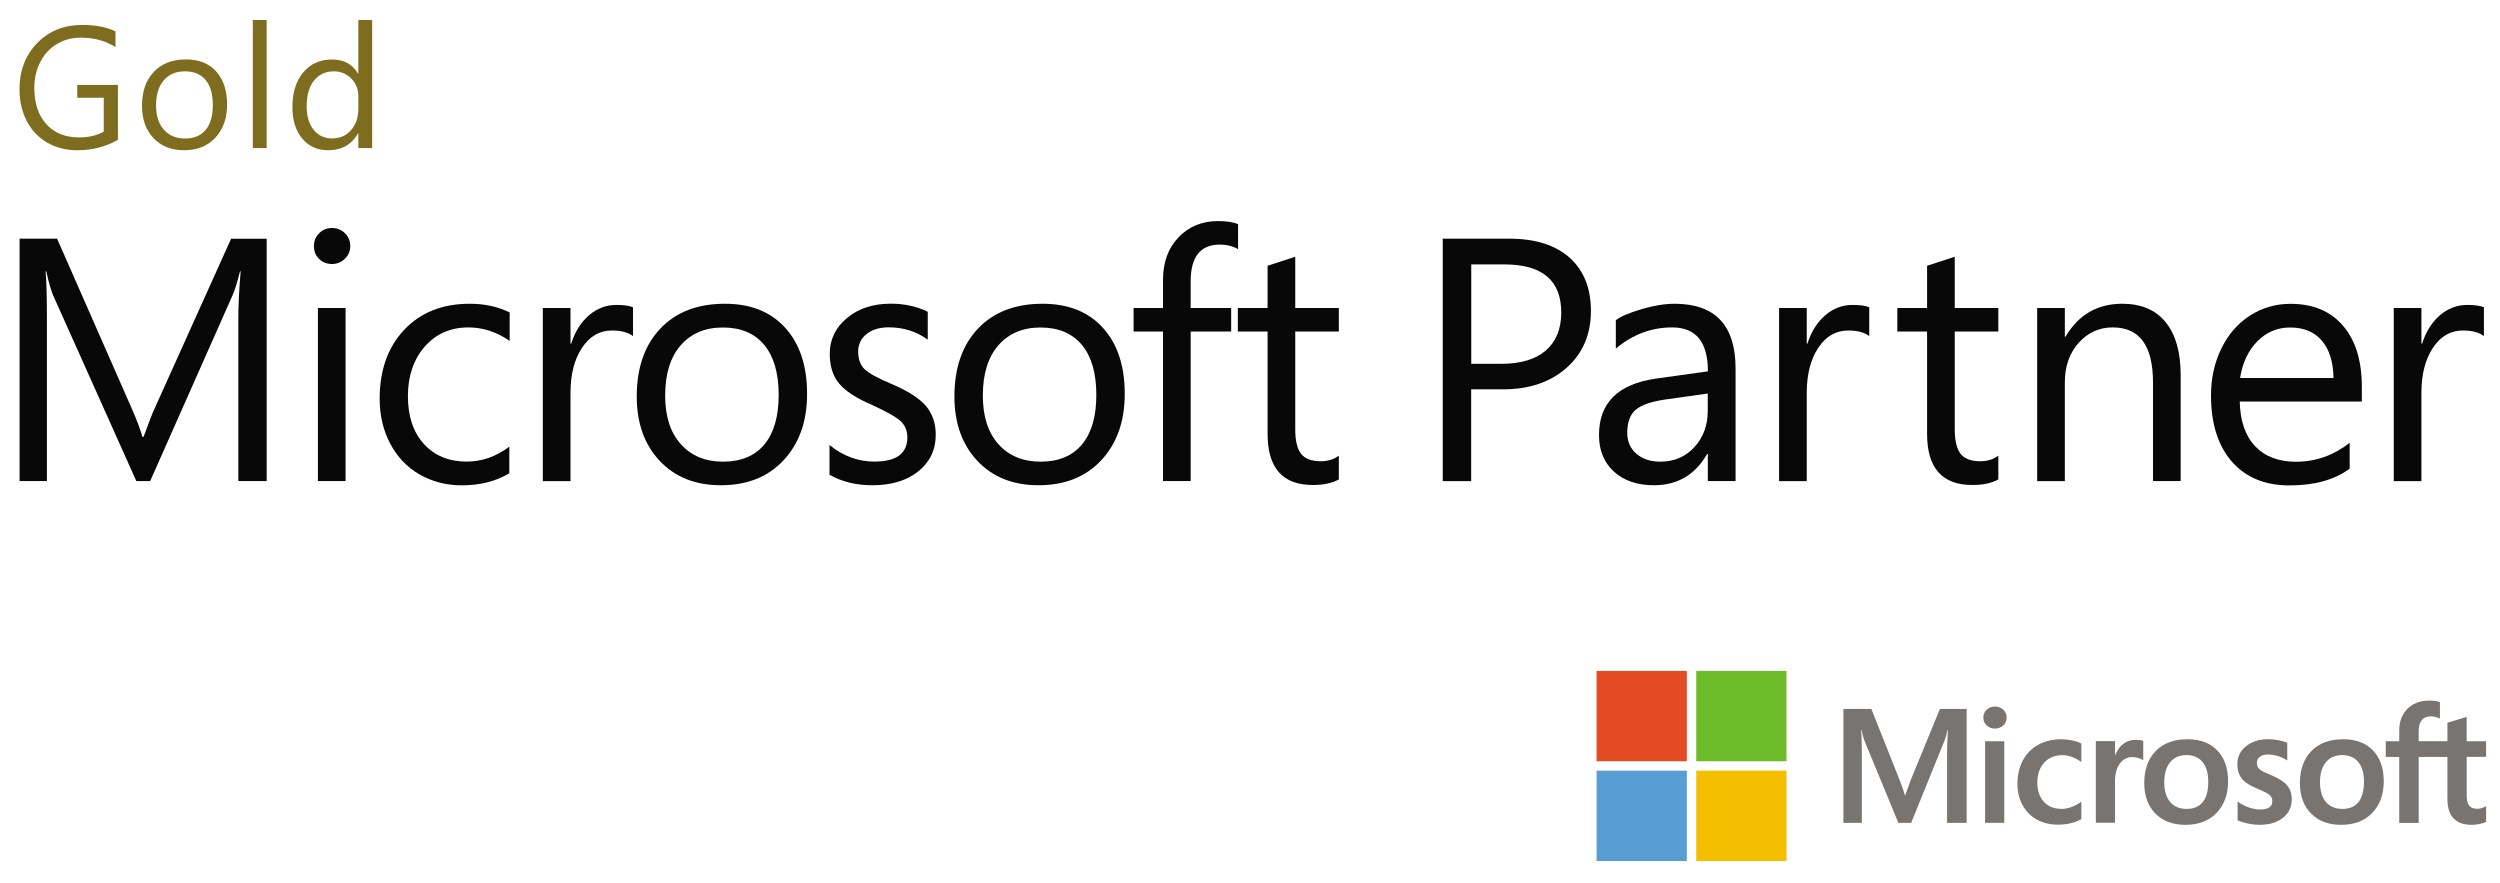 <?xml version="1.0" encoding="utf-8"?>
<!-- Generator: Adobe Illustrator 25.4.1, SVG Export Plug-In . SVG Version: 6.00 Build 0)  -->
<svg version="1.1" id="Ebene_1" xmlns="http://www.w3.org/2000/svg" xmlns:xlink="http://www.w3.org/1999/xlink" x="0px" y="0px"
	 width="300px" height="106px" viewBox="0 0 300 106" style="enable-background:new 0 0 300 106;" xml:space="preserve">
<style type="text/css">
	.st0{fill:#080808;}
	.st1{fill:#777471;}
	.st2{fill:#E34C22;}
	.st3{fill:#6DBB29;}
	.st4{fill:#599DD5;}
	.st5{fill:#F3BF00;}
	.st6{fill:#7F6D1F;}
</style>
<g>
	<path class="st0" d="M32,57.73H28.6V38.2c0-1.54,0.09-3.42,0.28-5.64H28.8c-0.32,1.31-0.62,2.25-0.87,2.82l-9.91,22.35h-1.66
		L6.42,35.54c-0.27-0.59-0.56-1.59-0.87-2.98H5.47c0.11,1.16,0.16,3.06,0.16,5.68v19.49H2.35V28.64h4.5l8.92,20.29
		c0.68,1.54,1.11,2.71,1.32,3.49h0.14c0.68-1.87,1.14-3.06,1.4-3.57l9.1-20.2H32V57.73"/>
	<path class="st0" d="M41.47,57.73h-3.32V36.96h3.32V57.73 M42.03,29.51c0,0.62-0.22,1.14-0.65,1.55c-0.43,0.41-0.95,0.62-1.54,0.62
		c-0.61,0-1.12-0.2-1.54-0.6c-0.42-0.4-0.63-0.92-0.63-1.57c0-0.58,0.21-1.09,0.62-1.51c0.41-0.43,0.93-0.64,1.55-0.64
		c0.62,0,1.14,0.21,1.56,0.63C41.82,28.41,42.03,28.92,42.03,29.51"/>
	<path class="st0" d="M61.14,56.78c-1.61,0.97-3.51,1.46-5.7,1.46c-1.89,0-3.59-0.44-5.1-1.31c-1.51-0.87-2.68-2.11-3.52-3.7
		c-0.84-1.6-1.26-3.39-1.26-5.38c0-3.43,0.98-6.19,2.95-8.28c1.97-2.08,4.58-3.12,7.85-3.12c1.81,0,3.41,0.35,4.8,1.05v3.41
		c-1.55-1.08-3.2-1.62-4.95-1.62c-2.15,0-3.9,0.77-5.24,2.3c-1.34,1.54-2.02,3.52-2.02,5.95c0,2.42,0.64,4.33,1.92,5.74
		c1.28,1.41,2.99,2.11,5.14,2.11c1.81,0,3.51-0.59,5.11-1.79V56.78"/>
	<path class="st0" d="M75.96,40.33c-0.59-0.45-1.44-0.67-2.53-0.67c-1.47,0-2.67,0.69-3.59,2.08c-0.92,1.39-1.38,3.19-1.38,5.41
		v10.59h-3.32V36.96h3.32v4.28h0.08c0.46-1.43,1.17-2.57,2.13-3.4c0.96-0.83,2.06-1.25,3.3-1.25c0.86,0,1.53,0.09,1.99,0.28V40.33"
		/>
	<path class="st0" d="M93.44,47.39c0-2.61-0.58-4.61-1.73-6c-1.16-1.39-2.81-2.09-4.96-2.09c-2.14,0-3.82,0.71-5.07,2.14
		c-1.24,1.43-1.86,3.44-1.86,6.03c0,2.49,0.62,4.43,1.88,5.83c1.25,1.4,2.94,2.1,5.06,2.1c2.16,0,3.82-0.69,4.97-2.07
		C92.87,51.95,93.44,49.97,93.44,47.39 M96.85,47.26c0,3.3-0.94,5.95-2.81,7.96c-1.87,2.01-4.38,3.01-7.53,3.01
		c-3.07,0-5.52-0.98-7.35-2.93c-1.83-1.95-2.75-4.53-2.75-7.72c0-3.43,0.94-6.15,2.82-8.14c1.88-1.99,4.47-2.99,7.76-2.99
		c3.08,0,5.49,0.96,7.24,2.89C95.98,41.27,96.85,43.91,96.85,47.26"/>
	<path class="st0" d="M112.29,52.17c0,1.8-0.69,3.26-2.08,4.38c-1.39,1.12-3.23,1.68-5.52,1.68c-1.96,0-3.68-0.42-5.15-1.26v-3.57
		c1.63,1.33,3.43,1.99,5.39,1.99c2.64,0,3.95-0.97,3.95-2.9c0-0.78-0.26-1.42-0.77-1.92c-0.51-0.49-1.68-1.16-3.51-2
		c-1.84-0.78-3.14-1.63-3.89-2.53c-0.76-0.9-1.14-2.09-1.14-3.58c0-1.72,0.69-3.15,2.07-4.3c1.38-1.15,3.13-1.72,5.25-1.72
		c1.63,0,3.11,0.32,4.44,0.97v3.35c-1.35-0.99-2.92-1.48-4.7-1.48c-1.09,0-1.98,0.27-2.65,0.81c-0.67,0.54-1,1.24-1,2.09
		c0,0.92,0.26,1.63,0.77,2.12c0.51,0.49,1.57,1.08,3.18,1.75c1.97,0.84,3.36,1.72,4.16,2.64C111.89,49.62,112.29,50.78,112.29,52.17
		"/>
	<path class="st0" d="M131.56,47.39c0-2.61-0.58-4.61-1.73-6c-1.16-1.39-2.81-2.09-4.96-2.09c-2.14,0-3.82,0.71-5.07,2.14
		c-1.24,1.43-1.86,3.44-1.86,6.03c0,2.49,0.62,4.43,1.87,5.83c1.25,1.4,2.94,2.1,5.06,2.1c2.16,0,3.82-0.69,4.97-2.07
		C130.99,51.95,131.56,49.97,131.56,47.39 M134.97,47.26c0,3.3-0.94,5.95-2.81,7.96c-1.87,2.01-4.38,3.01-7.53,3.01
		c-3.07,0-5.52-0.98-7.35-2.93c-1.83-1.95-2.75-4.53-2.75-7.72c0-3.43,0.94-6.15,2.82-8.14c1.88-1.99,4.47-2.99,7.76-2.99
		c3.08,0,5.49,0.96,7.24,2.89C134.1,41.27,134.97,43.91,134.97,47.26"/>
	<path class="st0" d="M148.58,29.9c-0.65-0.37-1.39-0.55-2.21-0.55c-2.32,0-3.49,1.47-3.49,4.4v3.21h4.86v2.82h-4.86v17.95h-3.32
		V39.78h-3.53v-2.82h3.53v-3.37c0-2.11,0.62-3.81,1.86-5.11c1.24-1.3,2.82-1.95,4.74-1.95c1.01,0,1.82,0.12,2.41,0.37V29.9"/>
	<path class="st0" d="M160.66,57.53c-0.8,0.45-1.84,0.67-3.12,0.67c-3.62,0-5.43-2.04-5.43-6.13V39.78h-3.57v-2.82h3.57v-5.07
		l3.32-1.08v6.15h5.23v2.82h-5.23V51.5c0,1.39,0.24,2.38,0.71,2.97c0.47,0.59,1.26,0.88,2.37,0.88c0.82,0,1.54-0.22,2.15-0.67V57.53
		"/>
	<path class="st0" d="M187.35,37.51c0-3.85-2.27-5.78-6.81-5.78h-3.99v11.93h3.57c2.34,0,4.13-0.53,5.37-1.59
		C186.72,41,187.35,39.48,187.35,37.51 M190.91,37.32c0,2.81-0.97,5.08-2.91,6.81c-1.94,1.72-4.48,2.59-7.63,2.59h-3.83v11.02h-3.41
		V28.64h7.99c3.11,0,5.52,0.76,7.23,2.28C190.06,32.45,190.91,34.58,190.91,37.32"/>
	<path class="st0" d="M204.94,47.22l-5.03,0.71c-1.72,0.24-2.92,0.65-3.61,1.23c-0.69,0.58-1.03,1.5-1.03,2.79
		c0,1.04,0.37,1.88,1.11,2.51c0.74,0.63,1.69,0.94,2.86,0.94c1.65,0,3.01-0.58,4.08-1.74c1.07-1.16,1.61-2.62,1.61-4.36V47.22
		 M208.26,57.73h-3.32v-3.25h-0.08c-1.45,2.5-3.57,3.75-6.38,3.75c-2,0-3.6-0.54-4.8-1.63c-1.2-1.09-1.8-2.55-1.8-4.39
		c0-3.87,2.28-6.13,6.85-6.78l6.22-0.87c0-3.52-1.43-5.27-4.28-5.27c-2.5,0-4.76,0.85-6.77,2.54v-3.41c0.61-0.46,1.65-0.9,3.12-1.33
		c1.47-0.43,2.78-0.64,3.93-0.64c4.88,0,7.32,2.59,7.32,7.77V57.73"/>
	<path class="st0" d="M224.31,40.33c-0.59-0.45-1.44-0.67-2.53-0.67c-1.47,0-2.67,0.69-3.59,2.08c-0.92,1.39-1.38,3.19-1.38,5.41
		v10.59h-3.32V36.96h3.32v4.28h0.08c0.46-1.43,1.17-2.57,2.13-3.4c0.96-0.83,2.06-1.25,3.3-1.25c0.86,0,1.53,0.09,1.99,0.28V40.33"
		/>
	<path class="st0" d="M239.8,57.53c-0.8,0.45-1.84,0.67-3.12,0.67c-3.62,0-5.43-2.04-5.43-6.13V39.78h-3.57v-2.82h3.57v-5.07
		l3.32-1.08v6.15h5.23v2.82h-5.23V51.5c0,1.39,0.24,2.38,0.71,2.97c0.47,0.59,1.26,0.88,2.37,0.88c0.82,0,1.54-0.22,2.15-0.67V57.53
		"/>
	<path class="st0" d="M261.68,57.73h-3.32V45.88c0-4.39-1.61-6.59-4.82-6.59c-1.64,0-3,0.62-4.11,1.86
		c-1.1,1.24-1.65,2.82-1.65,4.74v11.85h-3.32V36.96h3.32v3.45h0.08c1.55-2.64,3.82-3.96,6.81-3.96c2.28,0,4.02,0.74,5.22,2.23
		c1.2,1.49,1.79,3.6,1.79,6.33V57.73"/>
	<path class="st0" d="M280.02,45.36c-0.03-1.92-0.49-3.41-1.39-4.47c-0.9-1.06-2.17-1.59-3.8-1.59c-1.54,0-2.86,0.55-3.95,1.66
		c-1.1,1.11-1.78,2.58-2.07,4.4H280.02 M283.42,48.18h-14.65c0.05,2.34,0.67,4.13,1.85,5.37c1.18,1.24,2.82,1.86,4.91,1.86
		c2.35,0,4.49-0.76,6.43-2.27v3.1c-1.81,1.34-4.22,2.01-7.22,2.01c-2.96,0-5.27-0.96-6.93-2.87c-1.66-1.91-2.49-4.56-2.49-7.94
		c0-2.06,0.42-3.93,1.25-5.63c0.83-1.7,1.98-3.01,3.44-3.95c1.46-0.93,3.08-1.4,4.86-1.4c2.69,0,4.79,0.88,6.29,2.63
		c1.51,1.75,2.26,4.2,2.26,7.35V48.18"/>
	<path class="st0" d="M298.07,40.33c-0.59-0.45-1.44-0.67-2.53-0.67c-1.47,0-2.67,0.69-3.59,2.08c-0.92,1.39-1.38,3.19-1.38,5.41
		v10.59h-3.32V36.96h3.32v4.28h0.08c0.46-1.43,1.17-2.57,2.13-3.4c0.96-0.83,2.06-1.25,3.3-1.25c0.86,0,1.53,0.09,1.99,0.28V40.33"
		/>
	<path class="st1" d="M229.27,93.65l-0.64,1.79h-0.04c-0.11-0.42-0.31-1.02-0.61-1.77l-3.42-8.6h-3.35v13.67h2.21v-8.4
		c0-0.52-0.01-1.15-0.03-1.86c-0.01-0.36-0.05-0.65-0.06-0.88h0.05c0.11,0.52,0.23,0.91,0.31,1.17l4.11,9.97h1.54l4.08-10.06
		c0.09-0.23,0.19-0.68,0.28-1.08h0.05c-0.05,1-0.1,1.91-0.1,2.45v8.69h2.35V85.07h-3.21L229.27,93.65"/>
	<polyline class="st1" points="238.21,98.74 240.51,98.74 240.51,91.35 240.51,88.95 238.21,88.95 238.21,94.95 238.21,98.74 	"/>
	<path class="st1" d="M239.39,84.78c-0.38,0-0.71,0.13-0.98,0.38c-0.27,0.26-0.41,0.58-0.41,0.96c0,0.38,0.14,0.69,0.41,0.94
		c0.27,0.25,0.6,0.37,0.99,0.37c0.39,0,0.72-0.13,0.99-0.37c0.27-0.25,0.41-0.57,0.41-0.94c0-0.37-0.13-0.69-0.4-0.95
		C240.12,84.92,239.79,84.78,239.39,84.78"/>
	<path class="st1" d="M248.66,88.85c-0.44-0.09-0.88-0.14-1.29-0.14c-1.06,0-2,0.23-2.8,0.67c-0.8,0.45-1.42,1.09-1.85,1.9
		c-0.42,0.81-0.63,1.76-0.63,2.81c0,0.93,0.21,1.77,0.62,2.52c0.41,0.75,0.99,1.34,1.72,1.74c0.73,0.41,1.58,0.61,2.52,0.61
		c1.09,0,2.03-0.22,2.78-0.65l0.03-0.02V96.2l-0.1,0.07c-0.34,0.25-0.72,0.44-1.13,0.59c-0.41,0.14-0.78,0.21-1.1,0.21
		c-0.9,0-1.63-0.28-2.15-0.84c-0.53-0.56-0.8-1.34-0.8-2.33c0-0.99,0.28-1.8,0.83-2.39c0.55-0.59,1.28-0.89,2.16-0.89
		c0.76,0,1.49,0.26,2.19,0.76l0.1,0.07v-2.22l-0.03-0.02C249.47,89.06,249.11,88.94,248.66,88.85"/>
	<path class="st1" d="M256.25,88.78c-0.58,0-1.1,0.19-1.54,0.55c-0.39,0.32-0.67,0.76-0.89,1.31h-0.02v-1.7h-2.3v9.79h2.3v-5.01
		c0-0.85,0.19-1.55,0.57-2.08c0.38-0.52,0.88-0.79,1.49-0.79c0.21,0,0.44,0.03,0.69,0.1c0.25,0.07,0.43,0.14,0.54,0.22l0.1,0.07
		v-2.32l-0.04-0.02C256.94,88.82,256.63,88.78,256.25,88.78"/>
	<path class="st1" d="M264.33,96.25c-0.43,0.54-1.08,0.82-1.93,0.82c-0.85,0-1.51-0.28-1.98-0.83c-0.47-0.56-0.71-1.35-0.71-2.36
		c0-1.04,0.24-1.85,0.71-2.42c0.47-0.56,1.13-0.85,1.96-0.85c0.81,0,1.45,0.27,1.91,0.81c0.46,0.54,0.7,1.35,0.7,2.4
		C264.99,94.89,264.77,95.71,264.33,96.25 M262.5,88.71c-1.61,0-2.9,0.47-3.81,1.41c-0.91,0.93-1.38,2.23-1.38,3.84
		c0,1.53,0.45,2.77,1.34,3.67c0.89,0.9,2.11,1.35,3.61,1.35c1.56,0,2.82-0.48,3.73-1.43c0.91-0.95,1.38-2.22,1.38-3.8
		c0-1.56-0.43-2.8-1.29-3.69C265.23,89.16,264.02,88.71,262.5,88.71"/>
	<path class="st1" d="M272.48,92.99c-0.73-0.29-1.19-0.53-1.38-0.72c-0.19-0.18-0.28-0.43-0.28-0.75c0-0.28,0.12-0.51,0.35-0.7
		c0.24-0.19,0.57-0.28,0.99-0.28c0.39,0,0.79,0.06,1.18,0.18c0.39,0.12,0.74,0.28,1.03,0.48l0.1,0.06v-2.13l-0.04-0.02
		c-0.27-0.11-0.62-0.21-1.05-0.29c-0.43-0.08-0.81-0.12-1.15-0.12c-1.1,0-2.01,0.28-2.7,0.84c-0.7,0.56-1.05,1.29-1.05,2.17
		c0,0.46,0.08,0.87,0.23,1.21c0.15,0.35,0.39,0.65,0.7,0.91c0.31,0.25,0.78,0.52,1.42,0.79c0.53,0.22,0.93,0.4,1.18,0.55
		c0.24,0.14,0.42,0.29,0.52,0.43c0.1,0.14,0.15,0.32,0.15,0.56c0,0.66-0.49,0.98-1.5,0.98c-0.38,0-0.81-0.08-1.27-0.23
		c-0.47-0.15-0.91-0.38-1.3-0.66l-0.1-0.07v2.25l0.03,0.02c0.33,0.15,0.75,0.28,1.24,0.38c0.49,0.1,0.93,0.15,1.32,0.15
		c1.19,0,2.15-0.28,2.85-0.84c0.7-0.56,1.06-1.31,1.06-2.23c0-0.66-0.19-1.23-0.57-1.68C274.05,93.78,273.39,93.36,272.48,92.99"/>
	<path class="st1" d="M283.02,96.25c-0.43,0.54-1.08,0.82-1.93,0.82c-0.85,0-1.51-0.28-1.98-0.83c-0.47-0.56-0.71-1.35-0.71-2.36
		c0-1.04,0.24-1.85,0.71-2.42c0.47-0.56,1.13-0.85,1.96-0.85c0.81,0,1.45,0.27,1.91,0.81c0.46,0.54,0.7,1.35,0.7,2.4
		C283.67,94.89,283.45,95.71,283.02,96.25 M281.18,88.71c-1.61,0-2.9,0.47-3.81,1.41c-0.91,0.93-1.38,2.23-1.38,3.84
		c0,1.53,0.45,2.77,1.34,3.67c0.89,0.9,2.1,1.35,3.61,1.35c1.56,0,2.82-0.48,3.73-1.43c0.91-0.95,1.38-2.22,1.38-3.8
		c0-1.56-0.43-2.8-1.29-3.69C283.91,89.16,282.71,88.71,281.18,88.71"/>
	<path class="st1" d="M298.33,90.83v-1.88H296v-2.92l-0.08,0.02l-2.19,0.67l-0.04,0.01v2.21h-3.45v-1.23c0-0.57,0.13-1.01,0.38-1.31
		c0.25-0.29,0.61-0.44,1.07-0.44c0.33,0,0.67,0.08,1.01,0.23l0.09,0.04v-1.98l-0.04-0.01c-0.32-0.12-0.75-0.17-1.29-0.17
		c-0.68,0-1.3,0.15-1.84,0.44c-0.54,0.29-0.96,0.71-1.26,1.25c-0.3,0.53-0.45,1.15-0.45,1.83v1.36h-1.62v1.88h1.62v7.92h2.33v-7.92
		h3.45v5.03c0,2.07,0.98,3.12,2.9,3.12c0.32,0,0.65-0.04,0.99-0.11c0.35-0.07,0.58-0.15,0.72-0.23l0.03-0.02v-1.9l-0.09,0.06
		c-0.13,0.08-0.28,0.15-0.47,0.2c-0.19,0.05-0.34,0.08-0.46,0.08c-0.45,0-0.79-0.12-0.99-0.36c-0.21-0.24-0.32-0.67-0.32-1.26v-4.62
		H298.33"/>
	<polyline class="st2" points="202.42,91.35 191.59,91.35 191.59,80.51 202.42,80.51 202.42,91.35 	"/>
	<polyline class="st3" points="214.38,91.35 203.55,91.35 203.55,80.51 214.38,80.51 214.38,91.35 	"/>
	<polyline class="st4" points="202.42,103.32 191.59,103.32 191.59,92.48 202.42,92.48 202.42,103.32 	"/>
	<polyline class="st5" points="214.38,103.32 203.55,103.32 203.55,92.48 214.38,92.48 214.38,103.32 	"/>
	<path class="st6" d="M14.15,16.78c-1.46,0.83-3.08,1.25-4.86,1.25c-1.36,0-2.57-0.31-3.63-0.92c-1.06-0.62-1.88-1.48-2.46-2.61
		s-0.86-2.39-0.86-3.8c0-2.23,0.71-4.07,2.12-5.53c1.41-1.45,3.22-2.18,5.42-2.18c1.58,0,2.91,0.26,3.98,0.77v1.89
		c-1.18-0.75-2.57-1.13-4.18-1.13c-1.06,0-2.02,0.26-2.86,0.77C5.97,5.79,5.31,6.51,4.83,7.45c-0.48,0.93-0.71,1.97-0.71,3.11
		c0,1.83,0.48,3.28,1.44,4.34c0.96,1.06,2.28,1.59,3.94,1.59c1.13,0,2.11-0.23,2.95-0.69v-4.07H9.27v-1.54h4.88V16.78"/>
	<path class="st6" d="M25.54,12.6c0-1.3-0.29-2.31-0.87-3c-0.58-0.7-1.4-1.04-2.48-1.04c-1.07,0-1.91,0.36-2.53,1.07
		c-0.62,0.71-0.93,1.72-0.93,3.02c0,1.24,0.31,2.22,0.94,2.92c0.62,0.7,1.47,1.05,2.53,1.05c1.08,0,1.91-0.34,2.48-1.03
		C25.26,14.88,25.54,13.89,25.54,12.6 M27.25,12.54c0,1.65-0.47,2.98-1.4,3.98c-0.94,1-2.19,1.51-3.77,1.51
		c-1.53,0-2.76-0.49-3.67-1.47c-0.92-0.98-1.37-2.26-1.37-3.86c0-1.72,0.47-3.07,1.41-4.07c0.94-1,2.23-1.5,3.88-1.5
		c1.54,0,2.75,0.48,3.62,1.45C26.81,9.54,27.25,10.86,27.25,12.54"/>
	<polyline class="st6" points="32,17.77 30.34,17.77 30.34,2.4 32,2.4 32,17.77 	"/>
	<path class="st6" d="M43,13.08v-1.53c0-0.86-0.29-1.57-0.86-2.14c-0.57-0.57-1.27-0.85-2.08-0.85c-1,0-1.79,0.37-2.38,1.11
		c-0.59,0.74-0.88,1.77-0.88,3.08c0,1.19,0.28,2.13,0.83,2.82c0.55,0.69,1.3,1.04,2.24,1.04c0.91,0,1.66-0.33,2.25-0.99
		C42.71,14.95,43,14.1,43,13.08 M44.66,17.77H43v-1.76h-0.04c-0.77,1.35-1.96,2.02-3.57,2.02c-1.31,0-2.35-0.47-3.13-1.41
		c-0.78-0.94-1.17-2.2-1.17-3.78c0-1.72,0.43-3.1,1.29-4.14c0.86-1.04,2.02-1.56,3.46-1.56c1.42,0,2.46,0.56,3.11,1.68H43V2.4h1.66
		V17.77"/>
</g>
</svg>
